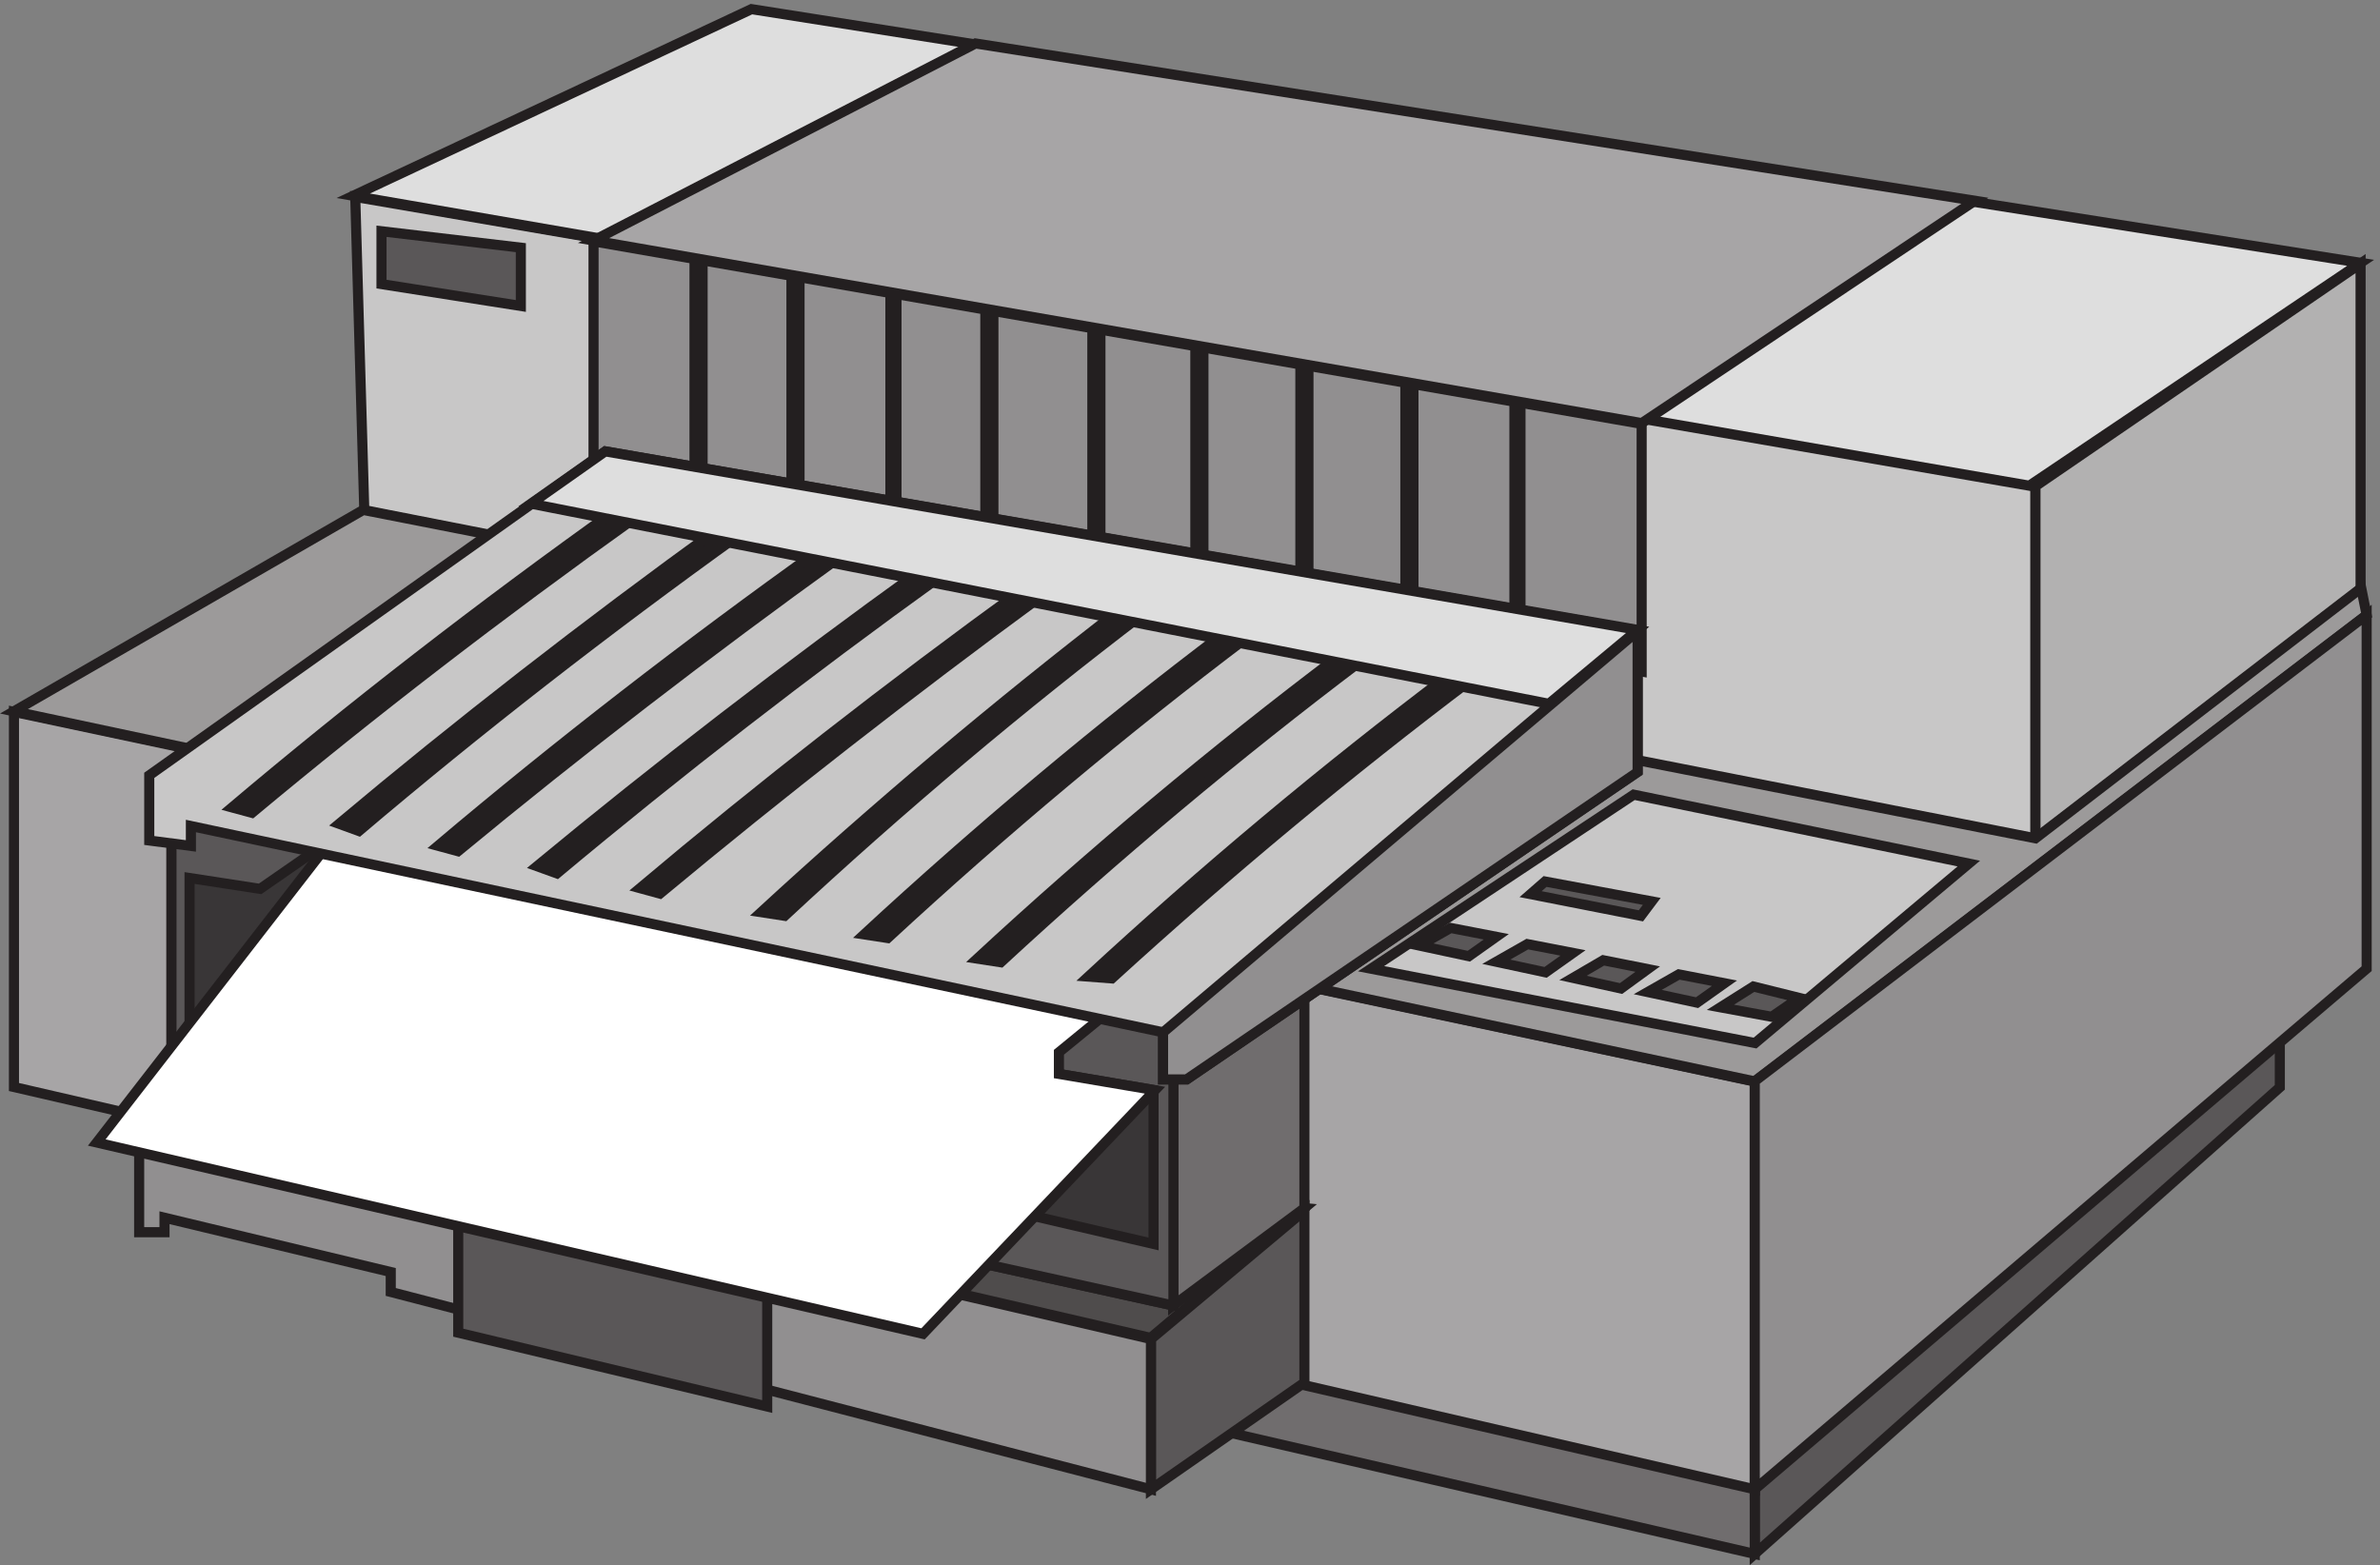 <svg xmlns="http://www.w3.org/2000/svg" xml:space="preserve" width="235.114" height="154.631"><rect width="100%" height="100%" fill="#808080" stroke="none"/><path d="M1296.33 51.527V3.164l390 346.606v52.394l-390-350.637" style="fill:#5a5758;fill-opacity:1;fill-rule:evenodd;stroke:none" transform="matrix(.133 0 0 -.133 .935 153.94)"/><path d="M1296.33 51.527V3.164l390 346.606v52.394z" style="fill:none;stroke:#231f20;stroke-width:7.5;stroke-linecap:butt;stroke-linejoin:miter;stroke-miterlimit:10;stroke-dasharray:none;stroke-opacity:1" transform="matrix(.133 0 0 -.133 .935 153.94)"/><path d="M256.832 1011.16 1504.83 796.914V534.16L263.559 778.051Z" style="fill:#c8c7c7;fill-opacity:1;fill-rule:evenodd;stroke:none" transform="matrix(.133 0 0 -.133 .935 153.94)"/><path d="M256.832 1011.16 1504.83 796.914V534.16L263.559 778.051Z" style="fill:none;stroke:#231f20;stroke-width:7.5;stroke-linecap:butt;stroke-linejoin:miter;stroke-miterlimit:10;stroke-dasharray:none;stroke-opacity:1" transform="matrix(.133 0 0 -.133 .935 153.94)"/><path d="M1296.33 3.164 876.332 100.18v61.984L1296.33 51.672Z" style="fill:#706d6e;fill-opacity:1;fill-rule:evenodd;stroke:none" transform="matrix(.133 0 0 -.133 .935 153.94)"/><path d="M1296.33 3.164 876.332 100.18v61.984L1296.33 51.672Z" style="fill:none;stroke:#231f20;stroke-width:7.5;stroke-linecap:butt;stroke-linejoin:miter;stroke-miterlimit:10;stroke-dasharray:none;stroke-opacity:1" transform="matrix(.133 0 0 -.133 .935 153.94)"/><path d="M1296.33 354.047V51.164L3.332 350.008v278.656L1296.33 354.047" style="fill:#a7a5a6;fill-opacity:1;fill-rule:evenodd;stroke:none" transform="matrix(.133 0 0 -.133 .935 153.94)"/><path d="M1296.33 354.047V51.164L3.332 350.008v278.656z" style="fill:none;stroke:#231f20;stroke-width:7.5;stroke-linecap:butt;stroke-linejoin:miter;stroke-miterlimit:10;stroke-dasharray:none;stroke-opacity:1" transform="matrix(.133 0 0 -.133 .935 153.94)"/><path d="m255.332 1012.02 295.781 138.64L1746.33 962.219 1500.29 796.66Z" style="fill:#dedede;fill-opacity:1;fill-rule:evenodd;stroke:none" transform="matrix(.133 0 0 -.133 .935 153.94)"/><path d="m255.332 1012.02 295.781 138.64L1746.33 962.219 1500.29 796.66Z" style="fill:none;stroke:#231f20;stroke-width:7.5;stroke-linecap:butt;stroke-linejoin:miter;stroke-miterlimit:10;stroke-dasharray:none;stroke-opacity:1" transform="matrix(.133 0 0 -.133 .935 153.94)"/><path d="M1746.33 961.664v-241.98l-241.5-185.52v262.145z" style="fill:#b2b1b1;fill-opacity:1;fill-rule:evenodd;stroke:none" transform="matrix(.133 0 0 -.133 .935 153.94)"/><path d="M1746.33 961.664v-241.98l-241.5-185.52v262.145z" style="fill:none;stroke:#231f20;stroke-width:7.5;stroke-linecap:butt;stroke-linejoin:miter;stroke-miterlimit:10;stroke-dasharray:none;stroke-opacity:1" transform="matrix(.133 0 0 -.133 .935 153.94)"/><path d="m1746.8 720.715 4.03-20.215-454.35-346.336L3.332 629.078 262.77 778.664l1242.07-243.922 241.96 185.973" style="fill:#9c9a9a;fill-opacity:1;fill-rule:evenodd;stroke:none" transform="matrix(.133 0 0 -.133 .935 153.94)"/><path d="m1746.8 720.715 4.03-20.215-454.35-346.336L3.332 629.078 262.77 778.664l1242.07-243.922Z" style="fill:none;stroke:#231f20;stroke-width:7.5;stroke-linecap:butt;stroke-linejoin:miter;stroke-miterlimit:10;stroke-dasharray:none;stroke-opacity:1" transform="matrix(.133 0 0 -.133 .935 153.94)"/><path d="m1296.33 354.352 454.5 346.312V437.898l-454.5-386.734v303.188" style="fill:#918f90;fill-opacity:1;fill-rule:evenodd;stroke:none" transform="matrix(.133 0 0 -.133 .935 153.94)"/><path d="m1296.33 354.352 454.5 346.312V437.898l-454.5-386.734Z" style="fill:none;stroke:#231f20;stroke-width:7.5;stroke-linecap:butt;stroke-linejoin:miter;stroke-miterlimit:10;stroke-dasharray:none;stroke-opacity:1" transform="matrix(.133 0 0 -.133 .935 153.94)"/><path d="m433.832 978.164 778.498-135.586V658.664L433.832 800.961Z" style="fill:#918f90;fill-opacity:1;fill-rule:evenodd;stroke:none" transform="matrix(.133 0 0 -.133 .935 153.94)"/><path d="m433.832 978.164 778.498-135.586V658.664L433.832 800.961Z" style="fill:none;stroke:#231f20;stroke-width:7.5;stroke-linecap:butt;stroke-linejoin:miter;stroke-miterlimit:10;stroke-dasharray:none;stroke-opacity:1" transform="matrix(.133 0 0 -.133 .935 153.94)"/><path d="m1011.33 437.879 195.09 129.285 248.91-51.176-158.76-133.324z" style="fill:#c8c7c7;fill-opacity:1;fill-rule:evenodd;stroke:none" transform="matrix(.133 0 0 -.133 .935 153.94)"/><path d="m1011.33 437.879 195.09 129.285 248.91-51.176-158.76-133.324z" style="fill:none;stroke:#231f20;stroke-width:7.5;stroke-linecap:butt;stroke-linejoin:miter;stroke-miterlimit:10;stroke-dasharray:none;stroke-opacity:1" transform="matrix(.133 0 0 -.133 .935 153.94)"/><path d="m276.332 985.664 103.5-12.184v-43.316l-103.5 16.242z" style="fill:#5a5758;fill-opacity:1;fill-rule:evenodd;stroke:none" transform="matrix(.133 0 0 -.133 .935 153.94)"/><path d="m276.332 985.664 103.5-12.184v-43.316l-103.5 16.242z" style="fill:none;stroke:#231f20;stroke-width:7.5;stroke-linecap:butt;stroke-linejoin:miter;stroke-miterlimit:10;stroke-dasharray:none;stroke-opacity:1" transform="matrix(.133 0 0 -.133 .935 153.94)"/><path d="M961.832 258.164V130.469l-114-79.305v111.563Z" style="fill:#5a5758;fill-opacity:1;fill-rule:evenodd;stroke:none" transform="matrix(.133 0 0 -.133 .935 153.94)"/><path d="M961.832 258.164V130.469l-114-79.305v111.563Z" style="fill:none;stroke:#231f20;stroke-width:7.5;stroke-linecap:butt;stroke-linejoin:miter;stroke-miterlimit:10;stroke-dasharray:none;stroke-opacity:1" transform="matrix(.133 0 0 -.133 .935 153.94)"/><path d="m96.332 337.664 751.266-174 114.234 96.367" style="fill:#4f4c4c;fill-opacity:1;fill-rule:evenodd;stroke:none" transform="matrix(.133 0 0 -.133 .935 153.94)"/><path d="m96.332 337.664 751.266-174 114.234 96.367z" style="fill:none;stroke:#231f20;stroke-width:7.5;stroke-linecap:butt;stroke-linejoin:miter;stroke-miterlimit:10;stroke-dasharray:none;stroke-opacity:1" transform="matrix(.133 0 0 -.133 .935 153.94)"/><path d="M864.555 362.609V187.664l-744.223 164.18v215.32l759-160.144-14.777-44.411" style="fill:#393637;fill-opacity:1;fill-rule:evenodd;stroke:none" transform="matrix(.133 0 0 -.133 .935 153.94)"/><path d="M864.555 362.609V187.664l-744.223 164.18v215.32l759-160.144z" style="fill:none;stroke:#231f20;stroke-width:7.5;stroke-linecap:butt;stroke-linejoin:miter;stroke-miterlimit:10;stroke-dasharray:none;stroke-opacity:1" transform="matrix(.133 0 0 -.133 .935 153.94)"/><path d="M508.832 975.164h6v-175.5h-6v175.5" style="fill:#231f20;fill-opacity:1;fill-rule:evenodd;stroke:none" transform="matrix(.133 0 0 -.133 .935 153.94)"/><path d="M508.832 975.164h6v-175.5h-6z" style="fill:none;stroke:#231f20;stroke-width:7.5;stroke-linecap:butt;stroke-linejoin:miter;stroke-miterlimit:10;stroke-dasharray:none;stroke-opacity:1" transform="matrix(.133 0 0 -.133 .935 153.94)"/><path d="M580.832 961.664h6v-172.5h-6v172.5" style="fill:#231f20;fill-opacity:1;fill-rule:evenodd;stroke:none" transform="matrix(.133 0 0 -.133 .935 153.94)"/><path d="M580.832 961.664h6v-172.5h-6z" style="fill:none;stroke:#231f20;stroke-width:7.5;stroke-linecap:butt;stroke-linejoin:miter;stroke-miterlimit:10;stroke-dasharray:none;stroke-opacity:1" transform="matrix(.133 0 0 -.133 .935 153.94)"/><path d="M654.332 958.664h4.5v-178.5h-4.5v178.5" style="fill:#231f20;fill-opacity:1;fill-rule:evenodd;stroke:none" transform="matrix(.133 0 0 -.133 .935 153.94)"/><path d="M654.332 958.664h4.5v-178.5h-4.5z" style="fill:none;stroke:#231f20;stroke-width:7.5;stroke-linecap:butt;stroke-linejoin:miter;stroke-miterlimit:10;stroke-dasharray:none;stroke-opacity:1" transform="matrix(.133 0 0 -.133 .935 153.94)"/><path d="M724.832 945.164h6v-172.5h-6v172.5" style="fill:#231f20;fill-opacity:1;fill-rule:evenodd;stroke:none" transform="matrix(.133 0 0 -.133 .935 153.94)"/><path d="M724.832 945.164h6v-172.5h-6z" style="fill:none;stroke:#231f20;stroke-width:7.5;stroke-linecap:butt;stroke-linejoin:miter;stroke-miterlimit:10;stroke-dasharray:none;stroke-opacity:1" transform="matrix(.133 0 0 -.133 .935 153.94)"/><path d="M804.332 930.164h6v-177h-6v177" style="fill:#231f20;fill-opacity:1;fill-rule:evenodd;stroke:none" transform="matrix(.133 0 0 -.133 .935 153.94)"/><path d="M804.332 930.164h6v-177h-6z" style="fill:none;stroke:#231f20;stroke-width:7.5;stroke-linecap:butt;stroke-linejoin:miter;stroke-miterlimit:10;stroke-dasharray:none;stroke-opacity:1" transform="matrix(.133 0 0 -.133 .935 153.94)"/><path d="M880.832 919.664h6v-183h-6v183" style="fill:#231f20;fill-opacity:1;fill-rule:evenodd;stroke:none" transform="matrix(.133 0 0 -.133 .935 153.94)"/><path d="M880.832 919.664h6v-183h-6z" style="fill:none;stroke:#231f20;stroke-width:7.5;stroke-linecap:butt;stroke-linejoin:miter;stroke-miterlimit:10;stroke-dasharray:none;stroke-opacity:1" transform="matrix(.133 0 0 -.133 .935 153.94)"/><path d="M958.832 909.164h6v-186h-6v186" style="fill:#231f20;fill-opacity:1;fill-rule:evenodd;stroke:none" transform="matrix(.133 0 0 -.133 .935 153.94)"/><path d="M958.832 909.164h6v-186h-6z" style="fill:none;stroke:#231f20;stroke-width:7.5;stroke-linecap:butt;stroke-linejoin:miter;stroke-miterlimit:10;stroke-dasharray:none;stroke-opacity:1" transform="matrix(.133 0 0 -.133 .935 153.94)"/><path d="M1036.83 888.164h6v-180h-6v180" style="fill:#231f20;fill-opacity:1;fill-rule:evenodd;stroke:none" transform="matrix(.133 0 0 -.133 .935 153.94)"/><path d="M1036.83 888.164h6v-180h-6z" style="fill:none;stroke:#231f20;stroke-width:7.5;stroke-linecap:butt;stroke-linejoin:miter;stroke-miterlimit:10;stroke-dasharray:none;stroke-opacity:1" transform="matrix(.133 0 0 -.133 .935 153.94)"/><path d="M1117.83 880.664h4.5v-186h-4.5v186" style="fill:#231f20;fill-opacity:1;fill-rule:evenodd;stroke:none" transform="matrix(.133 0 0 -.133 .935 153.94)"/><path d="M1117.83 880.664h4.5v-186h-4.5z" style="fill:none;stroke:#231f20;stroke-width:7.5;stroke-linecap:butt;stroke-linejoin:miter;stroke-miterlimit:10;stroke-dasharray:none;stroke-opacity:1" transform="matrix(.133 0 0 -.133 .935 153.94)"/><path d="m961.832 260.066-97.5-72.402v174.301l97.5 65.699z" style="fill:#706d6e;fill-opacity:1;fill-rule:evenodd;stroke:none" transform="matrix(.133 0 0 -.133 .935 153.94)"/><path d="m961.832 260.066-97.5-72.402v174.301l97.5 65.699z" style="fill:none;stroke:#231f20;stroke-width:7.5;stroke-linecap:butt;stroke-linejoin:miter;stroke-miterlimit:10;stroke-dasharray:none;stroke-opacity:1" transform="matrix(.133 0 0 -.133 .935 153.94)"/><path d="M879.332 407.02h-63.137l-37.613-30.954v-16.148l71.195-12.109V233.418L133.766 400.289v104.969l52.39-8.074 52.395 36.336-118.219 33.644v-215.32l744.223-164.18v174.945l14.777 44.411" style="fill:#5a5758;fill-opacity:1;fill-rule:evenodd;stroke:none" transform="matrix(.133 0 0 -.133 .935 153.94)"/><path d="M879.332 407.02h-63.137l-37.613-30.954v-16.148l71.195-12.109V233.418L133.766 400.289v104.969l52.39-8.074 52.395 36.336-118.219 33.644v-215.32l744.223-164.18v174.945z" style="fill:none;stroke:#231f20;stroke-width:7.5;stroke-linecap:butt;stroke-linejoin:miter;stroke-miterlimit:10;stroke-dasharray:none;stroke-opacity:1" transform="matrix(.133 0 0 -.133 .935 153.94)"/><path d="M847.832 51.164v111.641l-751.5 174.859v-95.5h18.824v10.758l168.043-40.352v-14.793L847.832 51.164" style="fill:#918f90;fill-opacity:1;fill-rule:evenodd;stroke:none" transform="matrix(.133 0 0 -.133 .935 153.94)"/><path d="M847.832 51.164v111.641l-751.5 174.859v-95.5h18.824v10.758l168.043-40.352v-14.793z" style="fill:none;stroke:#231f20;stroke-width:7.5;stroke-linecap:butt;stroke-linejoin:miter;stroke-miterlimit:10;stroke-dasharray:none;stroke-opacity:1" transform="matrix(.133 0 0 -.133 .935 153.94)"/><path d="m333.332 261.164 229.5-49.5v-99l-229.5 54.852z" style="fill:#5a5758;fill-opacity:1;fill-rule:evenodd;stroke:none" transform="matrix(.133 0 0 -.133 .935 153.94)"/><path d="m333.332 261.164 229.5-49.5v-99l-229.5 54.852z" style="fill:none;stroke:#231f20;stroke-width:7.5;stroke-linecap:butt;stroke-linejoin:miter;stroke-miterlimit:10;stroke-dasharray:none;stroke-opacity:1" transform="matrix(.133 0 0 -.133 .935 153.94)"/><path d="m238.453 532.664 578.735-126.023-37.688-30.836v-16.086l71.332-12.067-172.273-180.988L64.832 308.773l173.621 223.891" style="fill:#fff;fill-opacity:1;fill-rule:evenodd;stroke:none" transform="matrix(.133 0 0 -.133 .935 153.94)"/><path d="m238.453 532.664 578.735-126.023-37.688-30.836v-16.086l71.332-12.067-172.273-180.988L64.832 308.773Z" style="fill:none;stroke:#231f20;stroke-width:7.5;stroke-linecap:butt;stroke-linejoin:miter;stroke-miterlimit:10;stroke-dasharray:none;stroke-opacity:1" transform="matrix(.133 0 0 -.133 .935 153.94)"/><path d="M1209.33 584.207V689.07L442.746 822.164 103.832 581.52v-48.399l30.934-4.031v14.785l722.207-153.258v-34.953h17.48" style="fill:#c8c7c7;fill-opacity:1;fill-rule:evenodd;stroke:none" transform="matrix(.133 0 0 -.133 .935 153.94)"/><path d="M1209.33 584.207V689.07L442.746 822.164 103.832 581.52v-48.399l30.934-4.031v14.785l722.207-153.258v-34.953h17.48z" style="fill:none;stroke:#231f20;stroke-width:7.5;stroke-linecap:butt;stroke-linejoin:miter;stroke-miterlimit:10;stroke-dasharray:none;stroke-opacity:1" transform="matrix(.133 0 0 -.133 .935 153.94)"/><path d="M450.535 778.664C349.191 706.34 254.121 632.68 165.332 557.68l14.801-4.016c88.789 74.106 183.855 147.32 285.199 219.641l-14.797 5.359" style="fill:#231f20;fill-opacity:1;fill-rule:evenodd;stroke:none" transform="matrix(.133 0 0 -.133 .935 153.94)"/><path d="M450.535 778.664C349.191 706.34 254.121 632.68 165.332 557.68l14.801-4.016c88.789 74.106 183.855 147.32 285.199 219.641l-14.797 5.359" style="fill:none;stroke:#231f20;stroke-width:7.5;stroke-linecap:butt;stroke-linejoin:miter;stroke-miterlimit:10;stroke-dasharray:none;stroke-opacity:1" transform="matrix(.133 0 0 -.133 .935 153.94)"/><path d="M527.27 765.164C427.324 692.84 333.18 619.629 244.832 545.52l14.727-5.356c88.343 75 182.933 148.66 283.773 220.981l-16.062 4.019" style="fill:#231f20;fill-opacity:1;fill-rule:evenodd;stroke:none" transform="matrix(.133 0 0 -.133 .935 153.94)"/><path d="M527.27 765.164C427.324 692.84 333.18 619.629 244.832 545.52l14.727-5.356c88.343 75 182.933 148.66 283.773 220.981l-16.062 4.019" style="fill:none;stroke:#231f20;stroke-width:7.5;stroke-linecap:butt;stroke-linejoin:miter;stroke-miterlimit:10;stroke-dasharray:none;stroke-opacity:1" transform="matrix(.133 0 0 -.133 .935 153.94)"/><path d="M603.535 750.164C502.191 677.84 407.121 604.18 318.332 529.18l14.801-4.016c89.683 74.106 184.754 147.32 285.199 219.641l-14.797 5.359" style="fill:#231f20;fill-opacity:1;fill-rule:evenodd;stroke:none" transform="matrix(.133 0 0 -.133 .935 153.94)"/><path d="M603.535 750.164C502.191 677.84 407.121 604.18 318.332 529.18l14.801-4.016c89.683 74.106 184.754 147.32 285.199 219.641l-14.797 5.359" style="fill:none;stroke:#231f20;stroke-width:7.5;stroke-linecap:butt;stroke-linejoin:miter;stroke-miterlimit:10;stroke-dasharray:none;stroke-opacity:1" transform="matrix(.133 0 0 -.133 .935 153.94)"/><path d="M677.035 733.664C576.586 661.34 481.52 588.129 391.832 514.02l14.801-5.356c89.683 75 184.754 148.66 285.199 220.981l-14.797 4.019" style="fill:#231f20;fill-opacity:1;fill-rule:evenodd;stroke:none" transform="matrix(.133 0 0 -.133 .935 153.94)"/><path d="M677.035 733.664C576.586 661.34 481.52 588.129 391.832 514.02l14.801-5.356c89.683 75 184.754 148.66 285.199 220.981l-14.797 4.019" style="fill:none;stroke:#231f20;stroke-width:7.5;stroke-linecap:butt;stroke-linejoin:miter;stroke-miterlimit:10;stroke-dasharray:none;stroke-opacity:1" transform="matrix(.133 0 0 -.133 .935 153.94)"/><path d="M753.535 720.164C653.086 647.359 558.02 573.207 468.332 497.707l14.801-4.043c89.683 74.602 184.754 148.75 285.199 222.453l-14.797 4.047" style="fill:#231f20;fill-opacity:1;fill-rule:evenodd;stroke:none" transform="matrix(.133 0 0 -.133 .935 153.94)"/><path d="M753.535 720.164C653.086 647.359 558.02 573.207 468.332 497.707l14.801-4.043c89.683 74.602 184.754 148.75 285.199 222.453l-14.797 4.047" style="fill:none;stroke:#231f20;stroke-width:7.5;stroke-linecap:butt;stroke-linejoin:miter;stroke-miterlimit:10;stroke-dasharray:none;stroke-opacity:1" transform="matrix(.133 0 0 -.133 .935 153.94)"/><path d="M825.855 705.164c-92.308-71.055-181.484-146.156-267.523-225.305l17.477-2.695c86.039 80.047 175.214 155.149 267.523 225.301l-17.477 2.699" style="fill:#231f20;fill-opacity:1;fill-rule:evenodd;stroke:none" transform="matrix(.133 0 0 -.133 .935 153.94)"/><path d="M825.855 705.164c-92.308-71.055-181.484-146.156-267.523-225.305l17.477-2.695c86.039 80.047 175.214 155.149 267.523 225.301l-17.477 2.699" style="fill:none;stroke:#231f20;stroke-width:7.5;stroke-linecap:butt;stroke-linejoin:miter;stroke-miterlimit:10;stroke-dasharray:none;stroke-opacity:1" transform="matrix(.133 0 0 -.133 .935 153.94)"/><path d="M902.355 687.164c-92.308-69.695-181.484-144.301-267.523-223.82l17.477-2.68c86.039 79.52 175.214 154.125 267.523 223.82l-17.477 2.68" style="fill:#231f20;fill-opacity:1;fill-rule:evenodd;stroke:none" transform="matrix(.133 0 0 -.133 .935 153.94)"/><path d="M902.355 687.164c-92.308-69.695-181.484-144.301-267.523-223.82l17.477-2.68c86.039 79.52 175.214 154.125 267.523 223.82l-17.477 2.68" style="fill:none;stroke:#231f20;stroke-width:7.5;stroke-linecap:butt;stroke-linejoin:miter;stroke-miterlimit:10;stroke-dasharray:none;stroke-opacity:1" transform="matrix(.133 0 0 -.133 .935 153.94)"/><path d="M986.355 669.164c-92.308-69.695-181.484-144.301-267.523-223.82l17.477-2.68c86.039 79.52 175.214 154.125 267.521 223.82l-17.475 2.68" style="fill:#231f20;fill-opacity:1;fill-rule:evenodd;stroke:none" transform="matrix(.133 0 0 -.133 .935 153.94)"/><path d="M986.355 669.164c-92.308-69.695-181.484-144.301-267.523-223.82l17.477-2.68c86.039 79.52 175.214 154.125 267.521 223.82l-17.475 2.68" style="fill:none;stroke:#231f20;stroke-width:7.5;stroke-linecap:butt;stroke-linejoin:miter;stroke-miterlimit:10;stroke-dasharray:none;stroke-opacity:1" transform="matrix(.133 0 0 -.133 .935 153.94)"/><path d="M1068.86 655.664c-92.313-69.644-181.489-144.195-267.528-223.66l17.477-1.34c86.039 78.57 175.214 152.676 267.521 222.32l-17.47 2.68" style="fill:#231f20;fill-opacity:1;fill-rule:evenodd;stroke:none" transform="matrix(.133 0 0 -.133 .935 153.94)"/><path d="M1068.86 655.664c-92.313-69.644-181.489-144.195-267.528-223.66l17.477-1.34c86.039 78.57 175.214 152.676 267.521 222.32l-17.47 2.68" style="fill:none;stroke:#231f20;stroke-width:7.5;stroke-linecap:butt;stroke-linejoin:miter;stroke-miterlimit:10;stroke-dasharray:none;stroke-opacity:1" transform="matrix(.133 0 0 -.133 .935 153.94)"/><path d="M1209.33 688.664V583.93L874.324 355.664h-17.492v34.91l352.498 298.09" style="fill:#918f90;fill-opacity:1;fill-rule:evenodd;stroke:none" transform="matrix(.133 0 0 -.133 .935 153.94)"/><path d="M1209.33 688.664V583.93L874.324 355.664h-17.492v34.91z" style="fill:none;stroke:#231f20;stroke-width:7.5;stroke-linecap:butt;stroke-linejoin:miter;stroke-miterlimit:10;stroke-dasharray:none;stroke-opacity:1" transform="matrix(.133 0 0 -.133 .935 153.94)"/><path d="m442.492 822.164 766.838-132.59-65.92-54.91-756.078 148.66 55.16 38.84" style="fill:#dedede;fill-opacity:1;fill-rule:evenodd;stroke:none" transform="matrix(.133 0 0 -.133 .935 153.94)"/><path d="m442.492 822.164 766.838-132.59-65.92-54.91-756.078 148.66z" style="fill:none;stroke:#231f20;stroke-width:7.5;stroke-linecap:butt;stroke-linejoin:miter;stroke-miterlimit:10;stroke-dasharray:none;stroke-opacity:1" transform="matrix(.133 0 0 -.133 .935 153.94)"/><path d="M433.832 978.789 1212.41 843.16l247.42 165.17-742.267 116.83Z" style="fill:#a7a5a6;fill-opacity:1;fill-rule:evenodd;stroke:none" transform="matrix(.133 0 0 -.133 .935 153.94)"/><path d="M433.832 978.789 1212.41 843.16l247.42 165.17-742.267 116.83Z" style="fill:none;stroke:#231f20;stroke-width:7.5;stroke-linecap:butt;stroke-linejoin:miter;stroke-miterlimit:10;stroke-dasharray:none;stroke-opacity:1" transform="matrix(.133 0 0 -.133 .935 153.94)"/><path d="m1047.33 455.039 23.07 13.125 33.93-6.562-20.36-14.438z" style="fill:#5a5758;fill-opacity:1;fill-rule:evenodd;stroke:none" transform="matrix(.133 0 0 -.133 .935 153.94)"/><path d="m1047.33 455.039 23.07 13.125 33.93-6.562-20.36-14.438z" style="fill:none;stroke:#231f20;stroke-width:7.5;stroke-linecap:butt;stroke-linejoin:miter;stroke-miterlimit:10;stroke-dasharray:none;stroke-opacity:1" transform="matrix(.133 0 0 -.133 .935 153.94)"/><path d="m1104.33 443.039 23.07 13.125 33.93-6.562-20.36-14.438z" style="fill:#5a5758;fill-opacity:1;fill-rule:evenodd;stroke:none" transform="matrix(.133 0 0 -.133 .935 153.94)"/><path d="m1104.33 443.039 23.07 13.125 33.93-6.562-20.36-14.438z" style="fill:none;stroke:#231f20;stroke-width:7.5;stroke-linecap:butt;stroke-linejoin:miter;stroke-miterlimit:10;stroke-dasharray:none;stroke-opacity:1" transform="matrix(.133 0 0 -.133 .935 153.94)"/><path d="m1161.33 431.039 22.46 13.125 33.04-6.562-19.82-14.438z" style="fill:#5a5758;fill-opacity:1;fill-rule:evenodd;stroke:none" transform="matrix(.133 0 0 -.133 .935 153.94)"/><path d="m1161.33 431.039 22.46 13.125 33.04-6.562-19.82-14.438z" style="fill:none;stroke:#231f20;stroke-width:7.5;stroke-linecap:butt;stroke-linejoin:miter;stroke-miterlimit:10;stroke-dasharray:none;stroke-opacity:1" transform="matrix(.133 0 0 -.133 .935 153.94)"/><path d="m1216.83 420.539 23.07 13.125 33.93-6.562-20.36-14.438z" style="fill:#5a5758;fill-opacity:1;fill-rule:evenodd;stroke:none" transform="matrix(.133 0 0 -.133 .935 153.94)"/><path d="m1216.83 420.539 23.07 13.125 33.93-6.562-20.36-14.438z" style="fill:none;stroke:#231f20;stroke-width:7.5;stroke-linecap:butt;stroke-linejoin:miter;stroke-miterlimit:10;stroke-dasharray:none;stroke-opacity:1" transform="matrix(.133 0 0 -.133 .935 153.94)"/><path d="m1270.83 409.195 24.49 15.469 34.01-8.437-20.41-14.063z" style="fill:#5a5758;fill-opacity:1;fill-rule:evenodd;stroke:none" transform="matrix(.133 0 0 -.133 .935 153.94)"/><path d="m1270.83 409.195 24.49 15.469 34.01-8.437-20.41-14.063z" style="fill:none;stroke:#231f20;stroke-width:7.5;stroke-linecap:butt;stroke-linejoin:miter;stroke-miterlimit:10;stroke-dasharray:none;stroke-opacity:1" transform="matrix(.133 0 0 -.133 .935 153.94)"/><path d="m1129.83 493.27 10.75 9.394 79.25-14.766-8.06-10.734z" style="fill:#5a5758;fill-opacity:1;fill-rule:evenodd;stroke:none" transform="matrix(.133 0 0 -.133 .935 153.94)"/><path d="m1129.83 493.27 10.75 9.394 79.25-14.766-8.06-10.734z" style="fill:none;stroke:#231f20;stroke-width:7.5;stroke-linecap:butt;stroke-linejoin:miter;stroke-miterlimit:10;stroke-dasharray:none;stroke-opacity:1" transform="matrix(.133 0 0 -.133 .935 153.94)"/></svg>
